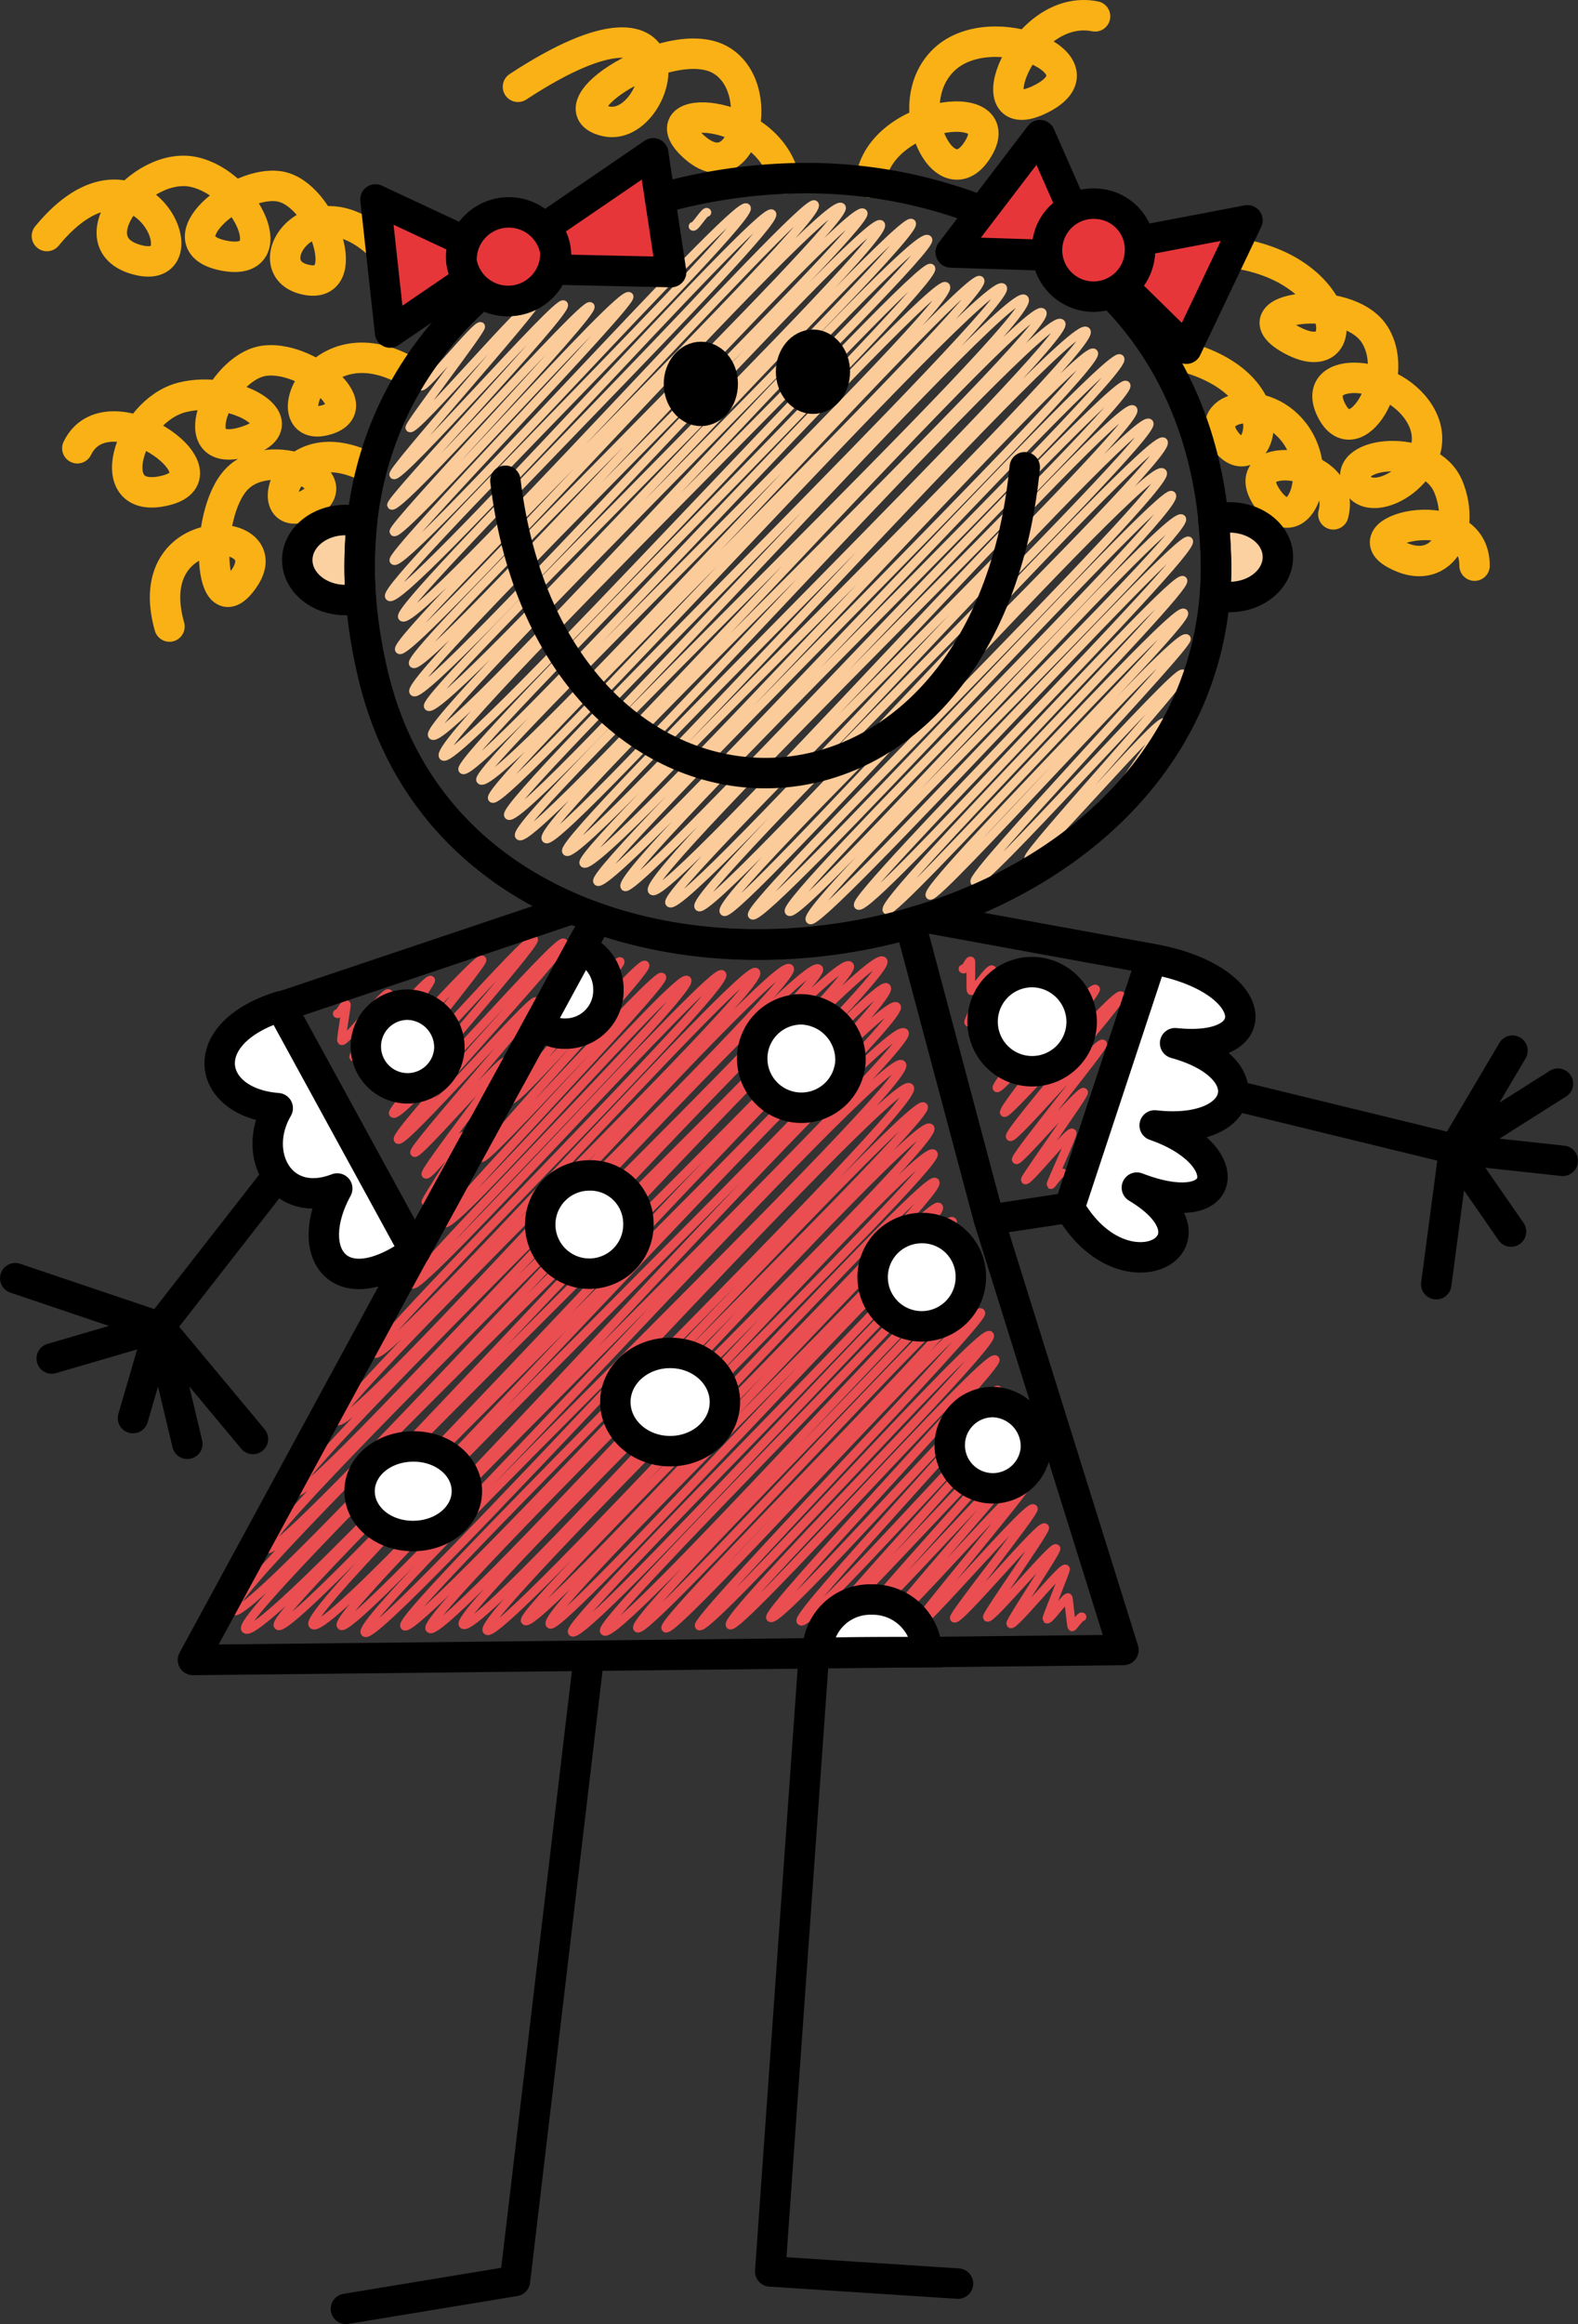 <svg id="Ebene_1" data-name="Ebene 1" xmlns="http://www.w3.org/2000/svg" xmlns:xlink="http://www.w3.org/1999/xlink" viewBox="0 0 216.31 318.33"><rect x="0" y="0" width="216.31" height="318.33" fill="#333333" stroke="none"/><defs><style>.cls-1,.cls-3,.cls-4,.cls-5,.cls-6,.cls-8{fill:none;}.cls-2{clip-path:url(#clip-path);}.cls-3{stroke:#ea4e51;}.cls-3,.cls-4,.cls-5,.cls-6{stroke-linecap:round;stroke-linejoin:round;}.cls-3,.cls-4{stroke-width:1.19px;}.cls-4{stroke:#fbcb9a;}.cls-5{stroke:#f9b115;}.cls-5,.cls-6,.cls-8{stroke-width:4.17px;}.cls-6,.cls-8{stroke:#000;}.cls-7{fill:#fff;}.cls-9{fill:#fcd1a1;}.cls-10{fill:#e7363a;}</style><clipPath id="clip-path" transform="translate(0 0)"><rect class="cls-1" width="216.3" height="318.33"/></clipPath></defs><g class="cls-2"><path class="cls-3" d="M46.23,138.84c.24.24,1-1.49,1.25-1.25.06.06-.78,4.89-.66,4.95.42.41,6-6.91,6.44-6.44.18.18-5,8.46-4.77,8.7.48.48,10.07-11,10.55-10.54.23.23-9,12.8-8.76,13,.48.48,15.19-16.38,15.79-15.78.35.35-13.83,17.39-13.47,17.75.84.83,19.84-21.33,20.55-20.55.54.53-19.77,23.35-19.24,23.82,1,1,22.58-24.18,23.36-23.35.65.66-23.48,26.21-22.7,26.93s18.29-19.48,18.88-18.89-17.09,20.2-16.62,20.68,12-13,12.45-12.46c.3.3-11.32,15.08-10.9,15.43s4.89-5.6,5.24-5.24-5.42,8.88-5.24,9.06,1.19-1.55,1.37-1.37m19.6-30.15c.24.24,2.5-2.86,2.68-2.68s-6.73,10.61-6.55,10.78c.41.42,9.11-9.94,9.53-9.53s-15.43,18.47-15,18.89c.71.71,17.69-19.07,18.4-18.41S65.29,157.91,66,158.56s24-25.5,24.72-24.72-30.5,32.94-29.79,33.66c1.25,1.25,32-34.44,33.24-33.24S55.64,175,56.53,175.9c1.2,1.19,41.23-43.67,42.42-42.42,1.43,1.43-48.61,50.82-47.54,51.89,1.61,1.61,50.7-53.68,52.19-52.19,1.72,1.73-58.92,59.81-57.37,61.42,2,2,59.93-63.92,62-61.95,1.67,1.66-69.46,69.82-67.61,71.66s69.28-74,71.6-71.6c1.73,1.72-77.68,77.32-75.59,79.41s77.26-82.33,79.82-79.83c2,2-86.85,85.9-84.41,88.34s86.32-91.62,89-89c2.09,2.09-89.6,89.3-87.39,91.51,2.8,2.8,85.84-89.9,87.87-87.87,2.2,2.2-85.25,85.54-83.4,87.39,2.2,2.2,82.33-87.21,84.77-84.77,1.84,1.85-82.27,82.39-80,84.65,2.68,2.68,78.46-83.7,81.08-81.08,1.73,1.73-79.17,79.29-77.21,81.2s74.59-79.11,76.85-76.85c2.09,2.09-75.48,75.9-73.57,77.8s72.44-76.9,74.64-74.64c2,2-70.71,72.26-69.22,73.75,1.79,1.79,69.46-72.74,71.13-71.13,1.43,1.43-69.4,69.76-67.67,71.49,2,2,66.48-70.6,68.56-68.57,1.73,1.67-65.76,66.24-64,68,2.21,2.2,62.44-66.48,64.46-64.46,1.37,1.37-63,63.51-61.18,65.29s59.93-62.9,61.42-61.41S70.83,220.75,72,222c1.67,1.66,55.17-58.15,56.66-56.66s-54.93,55.46-53.26,57.13c1.43,1.43,53.55-56.71,55.16-55.16,1.37,1.37-53.32,55.1-52.12,56.23,1.66,1.67,51.53-54,52.78-52.78,1.37,1.37-49.63,51.41-48.38,52.66,1.73,1.73,48.91-51.23,50.05-50S86.14,221.77,87.39,223s44.32-46.83,45.57-45.57S90.31,222,91.26,223c1.14,1.13,41.82-44.5,43.19-43.19.84.83-39.43,42.06-38.6,42.89,1.19,1.19,38.54-41,39.8-39.79,1.07,1.07-36.64,38.6-35.57,39.67s35.21-37.47,36.34-36.34c.71.72-31.57,34.49-30.8,35.33,1.19,1.19,30.14-32.17,31.16-31.16.71.72-27.88,30.8-27,31.63,1.07,1.08,27.7-29.42,28.6-28.59.71.72-25.08,28.12-24.55,28.65.78.78,25.62-27.16,26.39-26.39S117.36,221.53,118,222.12c.78.78,21.81-23.17,22.52-22.51.48.47-18.76,21.74-18.29,22.22.66.65,17.81-19.25,18.53-18.53.36.36-15.73,19.24-15.37,19.6.65.65,15.55-17,16.26-16.26.36.35-11.14,14.65-10.84,15,.6.59,11.8-13,12.39-12.39.3.29-8.1,12-7.86,12.27.47.48,9-9.89,9.41-9.41.24.23-6.43,10.06-6.2,10.3.42.42,7.09-7.92,7.51-7.5.12.12-2.68,6.73-2.56,6.85.3.29,2.68-3.22,2.92-2.92.06.06.42,3.93.53,4s1.2-1.55,1.37-1.37M132,132.71c.3.29.84-1.25,1.07-1.08.06.06-.06,4,.06,4.06.3.29,2.51-3.16,2.86-2.86.18.17-3.39,7.08-3.21,7.2.29.3,6.61-7.26,7-7s-5.31,9.65-5.19,9.77c.54.54,9.18-10,9.59-9.59.24.24-8.28,12.16-8,12.39.54.54,10.37-11.37,10.9-10.9.24.24-10.78,14-10.42,14.3.48.48,12.87-14.18,13.52-13.52.36.35-13,16.44-12.51,16.91s15.31-16.68,16-16c.41.42-15.73,18.82-15.19,19.3s12.09-13.28,12.68-12.69c.3.3-12.21,15.49-11.85,15.85s8.82-9.65,9.23-9.24c.24.24-8.16,11.8-8,12,.36.36,6-6.79,6.43-6.43.18.17-3,7-2.92,7.08s1.32-1.84,1.61-1.6" transform="translate(0 0)"/><path class="cls-4" d="M57.72,52.88c.48.48,7.69-8.58,8.17-8.16.29.3-10,13.58-9.71,13.88.71.71,16.5-18.05,17.27-17.28.48.48-20,23.24-19.48,23.71.84.84,22.52-24.12,23.29-23.29S53.14,68.67,53.67,69.2c1,1,26.39-28,27.23-27.22S53.44,72.24,54,72.84c1,1,31.1-33.36,32.23-32.23C87,41.32,53.2,76.05,54,76.77c1.43,1.43,46.88-49.68,48.31-48.31S52,80.34,53.38,81.71c1.78,1.79,50.93-53.85,52.42-52.42S53.85,83.2,55.16,84.51c1.91,1.91,55.11-57.84,56.48-56.47,1.61,1.61-58.2,59.63-56.89,60.94,1.54,1.55,58.56-62.61,60.58-60.58,1.55,1.54-60,61.12-58.68,62.49,1.61,1.78,59.81-63.57,61.66-61.72,1.43,1.43-63.27,64-61.6,65.59,1.85,1.85,62.25-65.83,64-64s-63.32,64.69-62,66c1.9,2,64.69-67.73,66.24-66.18S57.55,99,59.27,100.72c2.09,2.08,65.83-70,67.92-67.92,1.42,1.43-68.51,68.75-66.43,70.78,1.91,1.9,65.35-68.33,66.84-66.84s-65.53,67.31-64.16,68.68c1.79,1.79,64.52-67.91,66.19-66.18,1.9,1.9-65.17,66.24-63.74,67.61,2.26,2.27,66.78-70.11,68.44-68.45s-68.27,69.52-66.84,70.95c1.67,1.67,67.8-72.08,69.94-69.93,1.79,1.78-69.28,70.71-67.73,72.26,2,2,68.51-73,70.71-70.71s-70.95,71.72-69.22,73.51c2,2,69.58-73.75,71.66-71.67,1.91,1.91-69.93,70.12-68,72.08,1.79,1.79,68.27-72.91,70.59-70.59,1.85,1.85-69.34,70.77-67.79,72.32,2,2,69-73.45,71.25-71.25,2,2-70.3,71.37-68.87,72.86,2.09,2.09,68.09-71.66,69.88-69.88,1.61,1.61-69.4,70.89-68,72.38,1.91,1.91,69.94-73.27,71.61-71.6s-69.76,70.41-67.86,72.32c1.55,1.55,67.14-70.24,68.69-68.69S87.39,120,89.42,122s64-67.79,65.88-65.88c1.73,1.72-65.11,66-63.5,67.55,2,2,63.74-67.61,65.71-65.71,1.61,1.61-63.45,64.52-61.72,66.25s61.9-65.47,63.68-63.68-62,62.55-60.22,64.33c1.49,1.49,58-62.13,60.1-60.11,1.61,1.61-57.48,59.34-56.23,60.59,1.55,1.55,56.12-58.86,57.49-57.49,1.6,1.61-53.8,55.58-52.43,57,1.55,1.55,52.07-55.46,53.8-53.79,1.42,1.43-52.49,53.38-50.94,54.92,1.37,1.38,50.58-53.13,51.89-51.88S116.58,122.82,117.65,124c1.43,1.43,43.25-45.75,44.5-44.5,1.08,1.07-41.82,44-40.56,45.15,1,1,39.43-41.93,40.68-40.68,1,1-35.86,37.59-34.79,38.66.9.89,33.9-36.4,35.15-35.15.66.66-29.85,32.47-29,33.3,1,1,27.64-29.25,28.48-28.47.65.65-21.63,24.72-21.09,25.26.77.77,17.81-19.43,18.58-18.59.24.24-8.4,12.09-8.1,12.39s1.61-2.2,1.91-1.91M95,31c.23.24,1.66-2.15,1.9-1.91" transform="translate(0 0)"/><path class="cls-5" d="M107.53,24.46c-2.45-10-19.24-10.48-12.39-4.34s10.24-8.4,3.45-12S75.3,14.75,83,16.6,96.45-4.79,71,11.89m79.11-9.65c-9.95-2-16.8,16-7.44,11.32S136,2,129.45,8.14s.18,19.66,4.65,12.21S120.22,15.29,119.32,25" transform="translate(0 0)"/><path class="cls-6" d="M81.85,125.8c-1.13-.42-2.32-.84-3.39-1.32L38.54,137.89l18.35,33.54Z" transform="translate(0 0)"/><path class="cls-5" d="M182.77,70.45c2.08-7.74-13.41-9.11-9.24-2.5s8.34-2.86,3.87-8.7S164.12,56,168.35,60.8s9.53-9-8.34-12.51M51.53,33.1c-9.17-8-16.68,3.58-9.71,5.19s2.38-11.74-3.46-12.75S22.16,33.28,30.62,35s3.28-9.83-4.05-11.44S10,33.58,19.12,35.66s-.18-18.58-12.69-3.33m50,18.82c-12.92-7.74-18.88,8.1-12,6.44s-3.34-9.71-9-8S25,62.89,33.3,60.57s-1-8-8.34-6.14-11.38,15-2.26,12.75-8-14.24-12.1-5.78m39.5,2.44c-11.38-5.36-14.42,8.58-8,5.3s-5-8.34-9.65-3.51-3.88,20.91,1.07,13.52S19,70.87,23.23,85.82" transform="translate(0 0)"/><path class="cls-6" d="M213.56,148.43l-14.23,9,7.8,11.26m-10.25,7.21,2.45-18.47,8-13.52M169,150l30.33,7.39L214.22,159M25.68,197.76l-3.82-16L7.09,186.08m-5-11,19.78,6.67L34.67,197.1m3.34-36L21.86,181.79l-3.63,12.45m93.35,32.23-6,84.65,25.74,1.67m-50.58-86L70.59,312.43l-23.17,3.82" transform="translate(0 0)"/><path class="cls-7" d="M38.48,137.83l18.35,33.54c-10.36,7.5-15.43.24-10.6-8.58-7.75,3-11.86-4.71-8.16-11-9.71-.78-11.62-10.25.41-14" transform="translate(0 0)"/><path class="cls-6" d="M38.48,137.83l18.35,33.54c-10.36,7.5-15.43.24-10.6-8.58-7.75,3-11.86-4.71-8.16-11C28.36,151.05,26.45,141.58,38.48,137.83Z" transform="translate(0 0)"/><path class="cls-7" d="M146.61,165.41l11.26-34.07c14.89,2.62,16.26,12.92,3.21,11.55,12.27,3.4,9.65,12.69-2.8,11.26,11.56,4,10.25,13.41-2.44,8.52,12.69,7.57-1.79,15.67-9.23,2.74" transform="translate(0 0)"/><path class="cls-6" d="M146.61,165.41l11.26-34.07c14.89,2.62,16.26,12.92,3.21,11.55,12.27,3.4,9.65,12.69-2.8,11.26,11.56,4,10.25,13.41-2.44,8.52C168.53,170.24,154.05,178.34,146.61,165.41Z" transform="translate(0 0)"/><path class="cls-5" d="M202.13,77.48c0-9.17-17.16-5.06-10.9-1.6s9.83-3,7.32-9.18S184,61.82,186,66.11s12.33-2,8.94-8.82-15.61-7.51-12.45-1.13,9.71-4.17,6-10.25-19.78-3.75-11.32.72,7.44-9.3-7.21-11.86" transform="translate(0 0)"/><path class="cls-6" d="M124.74,126.51c-14.11,4-29.66,3.93-42.89-.71l-25,45.63L26.45,227.37,154,226l-18.4-58.86Z" transform="translate(0 0)"/><path class="cls-7" d="M73.93,140.27a5.2,5.2,0,0,0,3.63,1.31,5.89,5.89,0,0,0,5.84-6,6.09,6.09,0,0,0-3.81-5.72Z" transform="translate(0 0)"/><path class="cls-8" d="M73.93,140.27a5.2,5.2,0,0,0,3.63,1.31,5.89,5.89,0,0,0,5.84-6,6.09,6.09,0,0,0-3.81-5.72Z" transform="translate(0 0)"/><path class="cls-9" d="M47.36,71.23c-3.63,0-6.61,2.44-6.61,5.48s3,5.48,6.61,5.48a7.92,7.92,0,0,0,2.08-.3,60.54,60.54,0,0,1,.18-10.3,7.13,7.13,0,0,0-2.26-.36" transform="translate(0 0)"/><path class="cls-6" d="M47.36,71.23c-3.63,0-6.61,2.44-6.61,5.48s3,5.48,6.61,5.48a7.92,7.92,0,0,0,2.08-.3,60.54,60.54,0,0,1,.18-10.3A7.13,7.13,0,0,0,47.36,71.23Z" transform="translate(0 0)"/><path class="cls-9" d="M168.53,70.87a8.93,8.93,0,0,0-2.21.3c.18,1.79.3,3.57.36,5.42a44.84,44.84,0,0,1-.12,4.94,7.38,7.38,0,0,0,2,.24c3.63,0,6.61-2.44,6.61-5.48s-3-5.42-6.61-5.42" transform="translate(0 0)"/><path class="cls-6" d="M168.53,70.87a8.93,8.93,0,0,0-2.21.3c.18,1.79.3,3.57.36,5.42a44.84,44.84,0,0,1-.12,4.94,7.38,7.38,0,0,0,2,.24c3.63,0,6.61-2.44,6.61-5.48S172.16,70.87,168.53,70.87Z" transform="translate(0 0)"/><path class="cls-6" d="M109.91,24.4a74.73,74.73,0,0,0-19.48,2.8l1.43,10-16-.35a6.54,6.54,0,0,1-5.54,4.34,6.45,6.45,0,0,1-4.28-1C52.9,51.75,45.63,69.5,51.17,92.55c13.88,58.21,116.76,43.25,115.51-16-.36-16.09-6.07-28.24-14.77-36.76a6.85,6.85,0,0,1-2.5.3A6.22,6.22,0,0,1,143.69,35l-13.35-.42,4.29-5.66A66.11,66.11,0,0,0,109.91,24.4Z" transform="translate(0 0)"/><path d="M114.44,50.91c0,2.09-1.37,3.7-3,3.7s-3-1.67-3-3.7,1.37-3.69,3-3.69,3,1.67,3,3.69" transform="translate(0 0)"/><path class="cls-8" d="M114.44,50.91c0,2.09-1.37,3.7-3,3.7s-3-1.67-3-3.7,1.37-3.69,3-3.69S114.44,48.89,114.44,50.91Z" transform="translate(0 0)"/><path d="M99.07,52.58c0,2.09-1.37,3.7-3,3.7s-3-1.67-3-3.7,1.37-3.69,3-3.69,3,1.61,3,3.69" transform="translate(0 0)"/><path class="cls-8" d="M99.07,52.58c0,2.09-1.37,3.7-3,3.7s-3-1.67-3-3.7,1.37-3.69,3-3.69S99.07,50.5,99.07,52.58Z" transform="translate(0 0)"/><path class="cls-6" d="M135.59,167.08l11-1.67,11.26-34.07-30.68-5.6-2.39.71ZM140.47,64c-5.48,55.82-64.81,55.28-71.19,1.85" transform="translate(0 0)"/><path class="cls-10" d="M142.56,18.51l-12.22,16,13.29.42A6,6,0,0,1,147,28.58Z" transform="translate(0 0)"/><path class="cls-6" d="M142.56,18.51l-12.22,16,13.29.42A6,6,0,0,1,147,28.58Z" transform="translate(0 0)"/><path class="cls-10" d="M171,30.18,156.2,33a6.6,6.6,0,0,1,.06,1.55A6,6,0,0,1,153.7,39l8.93,8.76Z" transform="translate(0 0)"/><path class="cls-6" d="M171,30.18,156.2,33a6.6,6.6,0,0,1,.06,1.55A6,6,0,0,1,153.7,39l8.93,8.76Z" transform="translate(0 0)"/><path class="cls-10" d="M156.26,34.59a6.37,6.37,0,1,1-5.78-6.67,6.26,6.26,0,0,1,5.78,6.67" transform="translate(0 0)"/><path class="cls-6" d="M156.26,34.59a6.37,6.37,0,1,1-5.78-6.67A6.26,6.26,0,0,1,156.26,34.59Z" transform="translate(0 0)"/><path class="cls-7" d="M87.51,167.5a6.73,6.73,0,1,1-6.73-6.5,6.6,6.6,0,0,1,6.73,6.5" transform="translate(0 0)"/><path class="cls-8" d="M87.51,167.5a6.73,6.73,0,1,1-6.73-6.5A6.6,6.6,0,0,1,87.51,167.5Z" transform="translate(0 0)"/><path class="cls-7" d="M116.58,145.4a6.74,6.74,0,1,1-6.73-7.15,6.93,6.93,0,0,1,6.73,7.15" transform="translate(0 0)"/><path class="cls-8" d="M116.58,145.4a6.74,6.74,0,1,1-6.73-7.15A6.93,6.93,0,0,1,116.58,145.4Z" transform="translate(0 0)"/><path class="cls-7" d="M148.27,140.15a6.79,6.79,0,1,1-6.79-7,6.84,6.84,0,0,1,6.79,7" transform="translate(0 0)"/><path class="cls-8" d="M148.27,140.15a6.79,6.79,0,1,1-6.79-7A6.84,6.84,0,0,1,148.27,140.15Z" transform="translate(0 0)"/><path class="cls-7" d="M61.6,143.61a5.73,5.73,0,1,1-5.72-6,5.86,5.86,0,0,1,5.72,6" transform="translate(0 0)"/><path class="cls-8" d="M61.6,143.61a5.73,5.73,0,1,1-5.72-6A5.86,5.86,0,0,1,61.6,143.61Z" transform="translate(0 0)"/><path class="cls-7" d="M133.08,175a6.73,6.73,0,1,1-6.73-6.79,6.66,6.66,0,0,1,6.73,6.79" transform="translate(0 0)"/><path class="cls-8" d="M133.08,175a6.73,6.73,0,1,1-6.73-6.79A6.66,6.66,0,0,1,133.08,175Z" transform="translate(0 0)"/><path class="cls-7" d="M99.37,192c0,3.69-3.34,6.73-7.51,6.73s-7.51-3-7.51-6.73,3.34-6.73,7.51-6.73,7.51,3,7.51,6.73" transform="translate(0 0)"/><ellipse class="cls-8" cx="91.86" cy="192.04" rx="7.51" ry="6.73"/><path class="cls-7" d="M142,198.29a5.91,5.91,0,1,1-5.9-6.25,6.07,6.07,0,0,1,5.9,6.25" transform="translate(0 0)"/><path class="cls-8" d="M142,198.29a5.91,5.91,0,1,1-5.9-6.25A6.07,6.07,0,0,1,142,198.29Z" transform="translate(0 0)"/><path class="cls-7" d="M64,204.25c0,3.4-3.28,6.14-7.39,6.14s-7.32-2.74-7.32-6.14,3.27-6.13,7.38-6.13S64,200.86,64,204.25" transform="translate(0 0)"/><path class="cls-8" d="M64,204.25c0,3.4-3.28,6.14-7.39,6.14s-7.32-2.74-7.32-6.14,3.27-6.13,7.38-6.13S64,200.86,64,204.25Z" transform="translate(0 0)"/><path class="cls-7" d="M119.5,219.09a7.43,7.43,0,0,1,7.57,7.2c-5.6,0-9.65,0-15,.12a7.22,7.22,0,0,1,7.39-7.32" transform="translate(0 0)"/><path class="cls-8" d="M119.5,219.09a7.43,7.43,0,0,1,7.57,7.2c-5.6,0-9.65,0-15,.12A7.22,7.22,0,0,1,119.5,219.09Z" transform="translate(0 0)"/><path class="cls-10" d="M89.54,21,74.7,31.14a5.51,5.51,0,0,1,1.49,3.33A6.69,6.69,0,0,1,76,36.92l16,.35Z" transform="translate(0 0)"/><path class="cls-6" d="M89.54,21,74.7,31.14a5.51,5.51,0,0,1,1.49,3.33A6.69,6.69,0,0,1,76,36.92l16,.35Z" transform="translate(0 0)"/><path class="cls-10" d="M51.47,27.32l2,18.23,10.67-7.27a5.91,5.91,0,0,1-.9-2.5A6.27,6.27,0,0,1,63.62,33Z" transform="translate(0 0)"/><path class="cls-6" d="M51.47,27.32l2,18.23,10.67-7.27a5.91,5.91,0,0,1-.9-2.5A6.27,6.27,0,0,1,63.62,33Z" transform="translate(0 0)"/><path class="cls-10" d="M76.13,34.47a6.48,6.48,0,0,1-12.86,1.37,6.48,6.48,0,0,1,12.86-1.37" transform="translate(0 0)"/><path class="cls-6" d="M76.13,34.47a6.48,6.48,0,0,1-12.86,1.37,6.48,6.48,0,0,1,12.86-1.37Z" transform="translate(0 0)"/></g></svg>